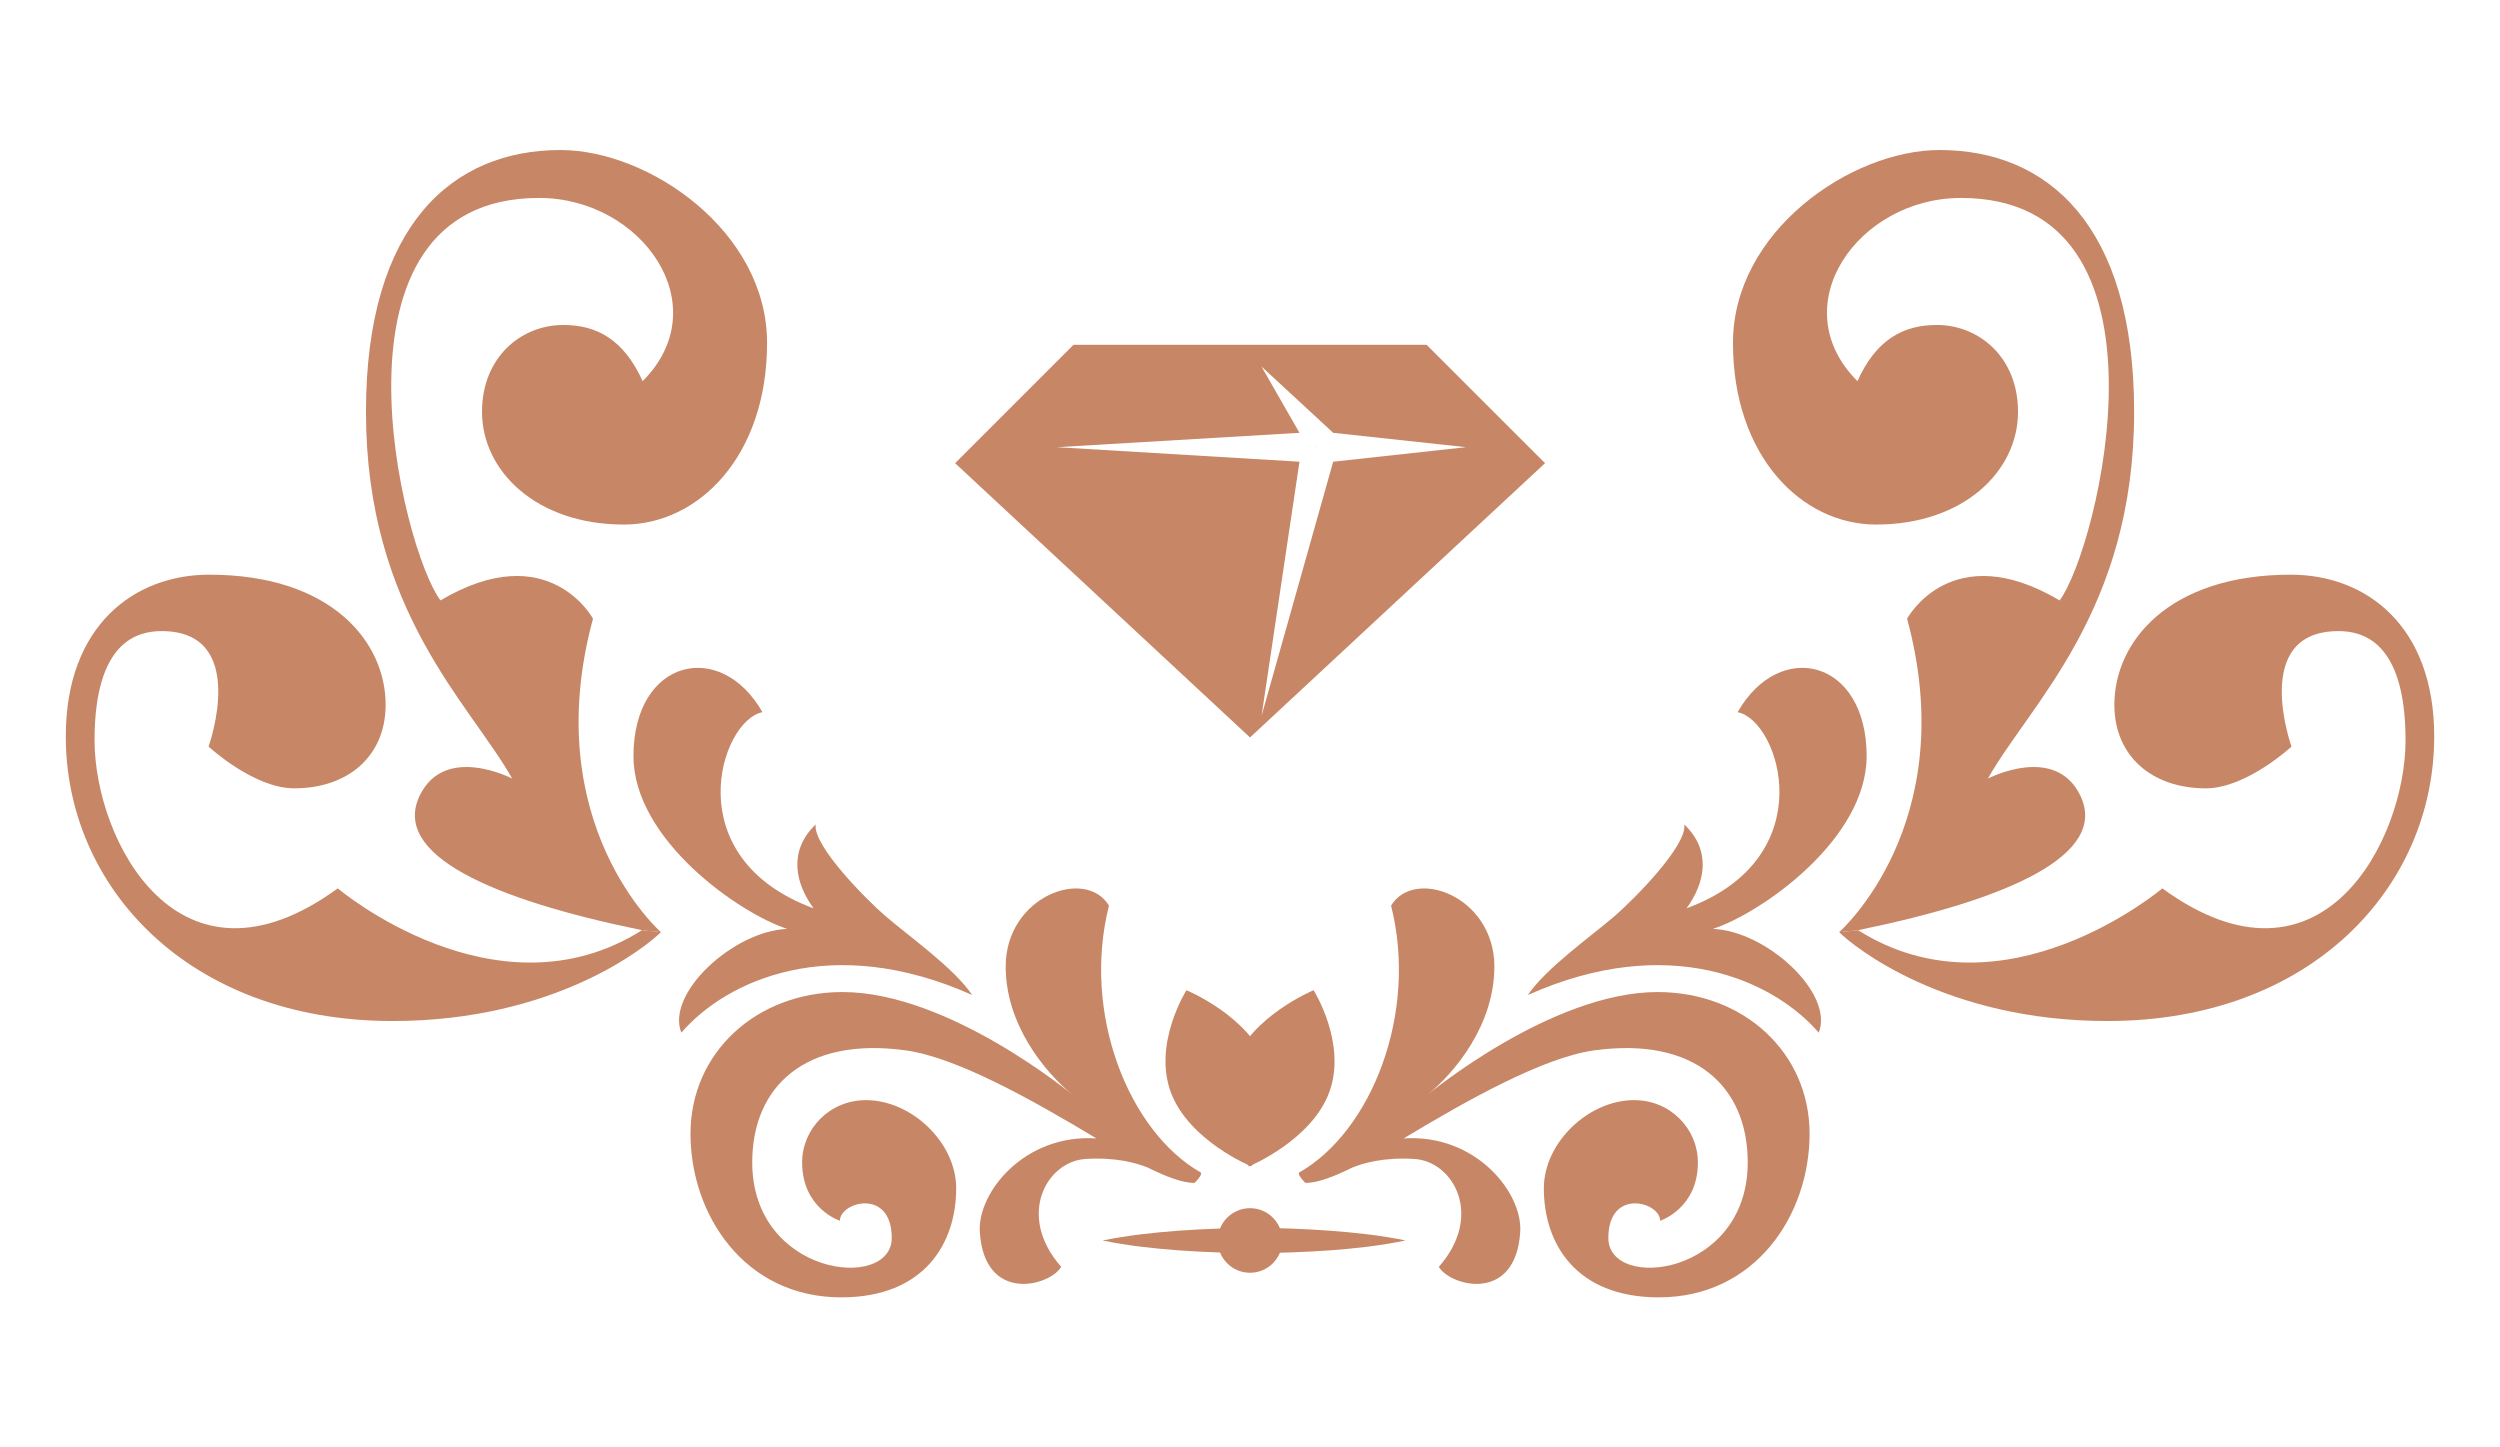 <?xml version="1.0" encoding="utf-8"?>
<!-- Generator: Adobe Illustrator 16.0.0, SVG Export Plug-In . SVG Version: 6.00 Build 0)  -->
<!DOCTYPE svg PUBLIC "-//W3C//DTD SVG 1.1//EN" "http://www.w3.org/Graphics/SVG/1.1/DTD/svg11.dtd">
<svg version="1.1" id="Calque_1" xmlns="http://www.w3.org/2000/svg" xmlns:xlink="http://www.w3.org/1999/xlink" x="0px" y="0px"
	 width="95px" height="55px" viewBox="0 0 95 55" enable-background="new 0 0 95 55" xml:space="preserve">
<g>
	<g>
		<g>
			<g>
				<path fill="#C78665" d="M56.786,36.731c0,2.186-1.464,4.003-2.571,4.894c0,0,4.716-3.927,8.772-3.927
					c3.279,0,5.777,2.307,5.777,5.383c0,3.08-2.052,6.219-5.727,6.219c-3.171,0-4.371-2.062-4.371-4.141
					c0-1.753,1.711-3.354,3.426-3.354c1.403,0,2.428,1.11,2.428,2.366c0,1.758-1.434,2.218-1.434,2.218
					c0-0.72-1.969-1.258-1.969,0.654c0,2.043,5.297,1.453,5.297-2.872c0-2.888-2.015-4.788-5.845-4.255
					c-1.922,0.268-4.806,1.884-7.23,3.344c2.738-0.18,4.526,2.061,4.43,3.555c-0.176,2.738-2.679,2.052-3.093,1.324
					c1.709-1.937,0.563-4.002-0.926-4.098c-1.162-0.074-1.955,0.16-2.361,0.326c-0.715,0.354-1.327,0.585-1.783,0.585
					c-0.316-0.316-0.242-0.393-0.242-0.393c2.738-1.552,4.535-6.039,3.497-10.143C53.743,32.945,56.786,34.053,56.786,36.731z"/>
			</g>
			<g>
				<path fill="#C78665" d="M70.932,28.733c0,3.164-3.999,5.963-5.843,6.565c2.036,0.077,4.617,2.447,4.023,3.944
					c-1.722-1.998-5.709-3.821-11.052-1.432c0.698-1.032,2.395-2.221,3.323-3.023c0.688-0.597,2.736-2.65,2.621-3.458
					c1.057,1.014,0.774,2.242,0.084,3.187c5.227-1.926,3.538-7.144,1.942-7.453C67.618,24.267,70.932,25.037,70.932,28.733z"/>
			</g>
			<g>
				<path fill="#C78665" d="M73.705,5.701c4.082,0,7.392,2.824,7.392,9.949c0,7.575-3.952,11.087-5.557,13.936
					c0,0,2.551-1.332,3.51,0.642c1.085,2.243-2.691,3.941-8.445,5.119l-0.718,0.075c0,0,4.697-4.114,2.583-11.911
					c0,0,1.678-3.132,5.795-0.696c1.456-1.927,4.775-15.293-3.75-15.293c-3.904,0-6.8,4.095-3.932,6.962
					c0.71-1.58,1.741-2.135,3.016-2.135c1.605,0,3.086,1.228,3.086,3.302c0,2.252-2.068,4.282-5.392,4.282
					c-2.836,0-5.44-2.602-5.44-6.902C65.853,8.789,70.338,5.701,73.705,5.701z"/>
			</g>
			<g>
				<path fill="#C78665" d="M69.887,35.422c0.542,0.542,4.033,3.377,10.195,3.377c7.773,0,12.418-5.114,12.418-10.811
					c0-4.232-2.611-6.15-5.449-6.15c-4.647,0-6.705,2.559-6.705,4.941c0,1.956,1.432,3.178,3.476,3.178
					c1.543,0,3.255-1.587,3.255-1.587s-1.575-4.388,1.785-4.388c0.889,0,2.549,0.363,2.549,4.148s-3.191,10.039-9.242,5.628
					c0,0-6.019,5.095-11.563,1.588L69.887,35.422z"/>
			</g>
		</g>
		<g>
			<g>
				<path fill="#C78665" d="M38.216,36.731c0,2.186,1.465,4.003,2.569,4.894c0,0-4.714-3.927-8.771-3.927
					c-3.277,0-5.775,2.307-5.775,5.383c0,3.08,2.052,6.219,5.727,6.219c3.167,0,4.369-2.062,4.369-4.141
					c0-1.753-1.709-3.354-3.425-3.354c-1.403,0-2.429,1.11-2.429,2.366c0,1.758,1.435,2.218,1.435,2.218
					c0-0.72,1.97-1.258,1.97,0.654c0,2.043-5.301,1.453-5.301-2.872c0-2.888,2.018-4.788,5.845-4.255
					c1.925,0.268,4.809,1.884,7.234,3.344c-2.738-0.18-4.526,2.061-4.431,3.555c0.173,2.738,2.678,2.052,3.092,1.324
					c-1.707-1.937-0.563-4.002,0.924-4.098c1.164-0.074,1.958,0.16,2.365,0.326c0.711,0.354,1.326,0.585,1.779,0.585
					c0.318-0.316,0.242-0.393,0.242-0.393c-2.736-1.552-4.533-6.039-3.494-10.143C41.26,32.945,38.216,34.053,38.216,36.731z"/>
			</g>
			<g>
				<path fill="#C78665" d="M24.072,28.733c0,3.164,3.999,5.963,5.841,6.565c-2.035,0.077-4.617,2.447-4.023,3.944
					c1.72-1.998,5.711-3.821,11.053-1.432c-0.697-1.032-2.393-2.221-3.324-3.023c-0.686-0.597-2.738-2.65-2.623-3.458
					c-1.055,1.014-0.771,2.242-0.081,3.187c-5.228-1.926-3.541-7.144-1.942-7.453C27.382,24.267,24.072,25.037,24.072,28.733z"/>
			</g>
			<g>
				<path fill="#C78665" d="M21.295,5.701c-4.082,0-7.388,2.824-7.388,9.949c0,7.575,3.951,11.087,5.556,13.936
					c0,0-2.552-1.332-3.511,0.642c-1.085,2.243,2.692,3.941,8.446,5.119l0.717,0.075c0,0-4.696-4.114-2.581-11.911
					c0,0-1.682-3.132-5.796-0.696c-1.459-1.927-4.776-15.293,3.749-15.293c3.906,0,6.801,4.095,3.933,6.962
					c-0.713-1.58-1.74-2.135-3.013-2.135c-1.609,0-3.09,1.228-3.09,3.302c0,2.252,2.068,4.282,5.392,4.282
					c2.838,0,5.44-2.602,5.44-6.902C29.149,8.789,24.665,5.701,21.295,5.701z"/>
			</g>
			<g>
				<path fill="#C78665" d="M25.115,35.422c-0.541,0.542-4.031,3.377-10.195,3.377c-7.772,0-12.42-5.114-12.42-10.811
					c0-4.232,2.614-6.15,5.452-6.15c4.646,0,6.702,2.559,6.702,4.941c0,1.956-1.429,3.178-3.472,3.178
					c-1.545,0-3.256-1.587-3.256-1.587s1.574-4.388-1.784-4.388c-0.893,0-2.549,0.363-2.549,4.148s3.188,10.039,9.242,5.628
					c0,0,6.017,5.095,11.563,1.588L25.115,35.422z"/>
			</g>
		</g>
		<g>
			<g>
				<g>
					<path fill="#C78665" d="M48.143,40.455c0.681,1.846-0.597,3.867-0.597,3.867s-2.38-0.978-3.057-2.823
						c-0.681-1.852,0.596-3.87,0.596-3.87S47.465,38.606,48.143,40.455z"/>
				</g>
				<g>
					<path fill="#C78665" d="M46.859,40.455c-0.681,1.846,0.599,3.867,0.599,3.867s2.38-0.978,3.056-2.823
						c0.678-1.852-0.597-3.87-0.597-3.87S47.539,38.606,46.859,40.455z"/>
				</g>
			</g>
			<g>
				<g>
					<circle fill="#C78665" cx="47.501" cy="47.138" r="1.227"/>
				</g>
				<g>
					<path fill="#C78665" d="M41.9,47.138c0.958-0.195,1.917-0.299,2.878-0.371c0.959-0.068,1.92-0.104,2.879-0.104
						c0.958-0.005,1.92,0.035,2.877,0.104c0.956,0.072,1.918,0.173,2.877,0.371c-0.959,0.2-1.921,0.305-2.877,0.376
						c-0.957,0.065-1.919,0.104-2.877,0.103c-0.959,0-1.92-0.037-2.879-0.104C43.817,47.44,42.858,47.338,41.9,47.138z"/>
				</g>
			</g>
		</g>
	</g>
	<g>
		<rect x="50.014" y="16.991" fill="#C78665" width="0.019" height="0.011"/>
		<path fill="#C78665" d="M54.21,13.102H40.793l-4.499,4.499L47.5,28.023l11.211-10.423L54.21,13.102z M47.939,27.202l1.441-9.657
			l-9.22-0.552l9.22-0.546l-1.446-2.521l2.727,2.521l5.045,0.546l-5.045,0.552L47.939,27.202z"/>
	</g>
</g>
</svg>
